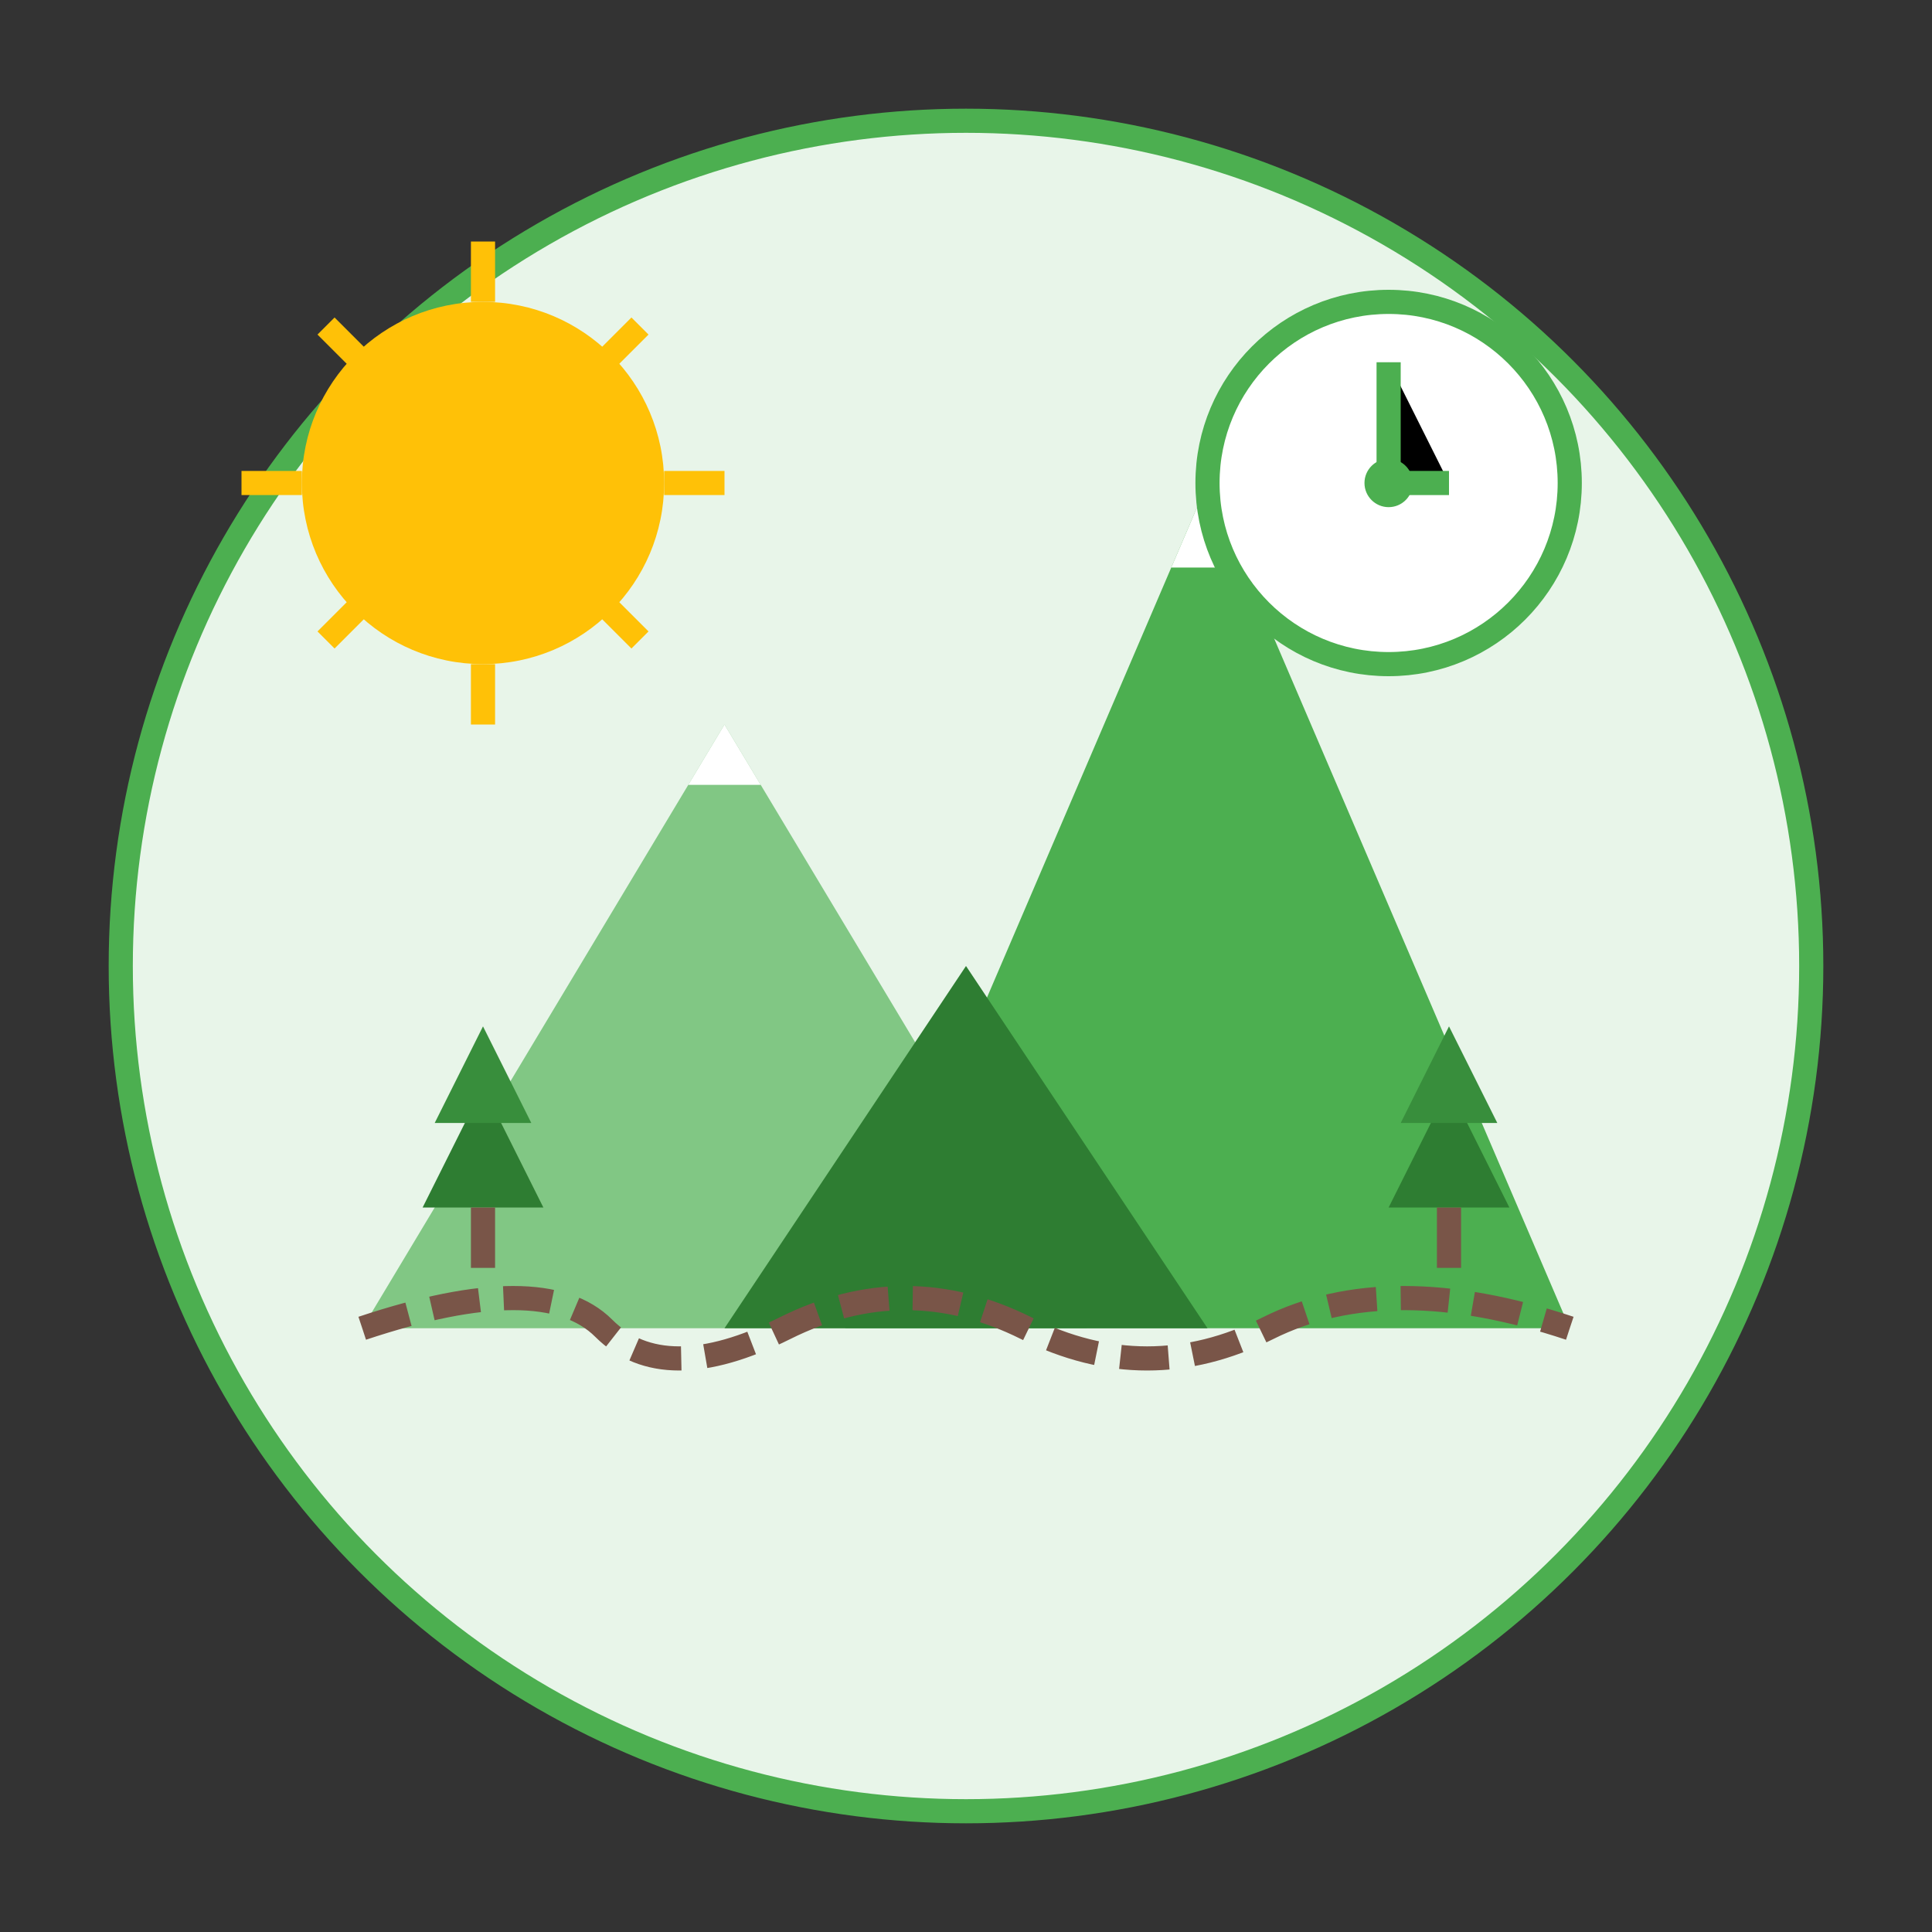 <svg xmlns="http://www.w3.org/2000/svg" viewBox="0 0 160 160" width="160" height="160">
  <rect x="0" y="0" width="160" height="160" fill="#333333" stroke="none"/>
  <circle cx="80" cy="80" r="70" fill="#E8F5E9" stroke="#4CAF50" stroke-width="2"/>
  
  <!-- Mountains -->
  <path d="M30 110 L60 60 L90 110 Z" fill="#81C784"/>
  <path d="M70 110 L100 40 L130 110 Z" fill="#4CAF50"/>
  <path d="M60 110 L80 80 L100 110 Z" fill="#2E7D32"/>
  
  <!-- Snow caps -->
  <path d="M100 40 L97 47 L103 47 Z" fill="white"/>
  <path d="M60 60 L57 65 L63 65 Z" fill="white"/>
  
  <!-- Sun -->
  <circle cx="40" cy="40" r="15" fill="#FFC107"/>
  <path d="M40 20 L40 25 M40 55 L40 60 M20 40 L25 40 M55 40 L60 40 M27 27 L30 30 M50 50 L53 53 M27 53 L30 50 M53 27 L50 30" stroke="#FFC107" stroke-width="2"/>
  
  <!-- Compass -->
  <circle cx="115" cy="40" r="15" fill="white" stroke="#4CAF50" stroke-width="2"/>
  <path d="M115 30 L115 40 L120 40" stroke="#4CAF50" stroke-width="2"/>
  <circle cx="115" cy="40" r="2" fill="#4CAF50"/>
  
  <!-- Hiking trail -->
  <path d="M30 110 Q45 105 50 110 Q55 115 65 110 Q75 105 85 110 Q95 115 105 110 Q115 105 130 110" stroke="#795548" stroke-width="2" stroke-dasharray="4,2" fill="none"/>
  
  <!-- Small trees -->
  <path d="M40 90 L35 100 L45 100 Z" fill="#2E7D32"/>
  <path d="M40 85 L36 93 L44 93 Z" fill="#388E3C"/>
  <rect x="39" y="100" width="2" height="5" fill="#795548"/>
  
  <path d="M120 90 L115 100 L125 100 Z" fill="#2E7D32"/>
  <path d="M120 85 L116 93 L124 93 Z" fill="#388E3C"/>
  <rect x="119" y="100" width="2" height="5" fill="#795548"/>
</svg>
